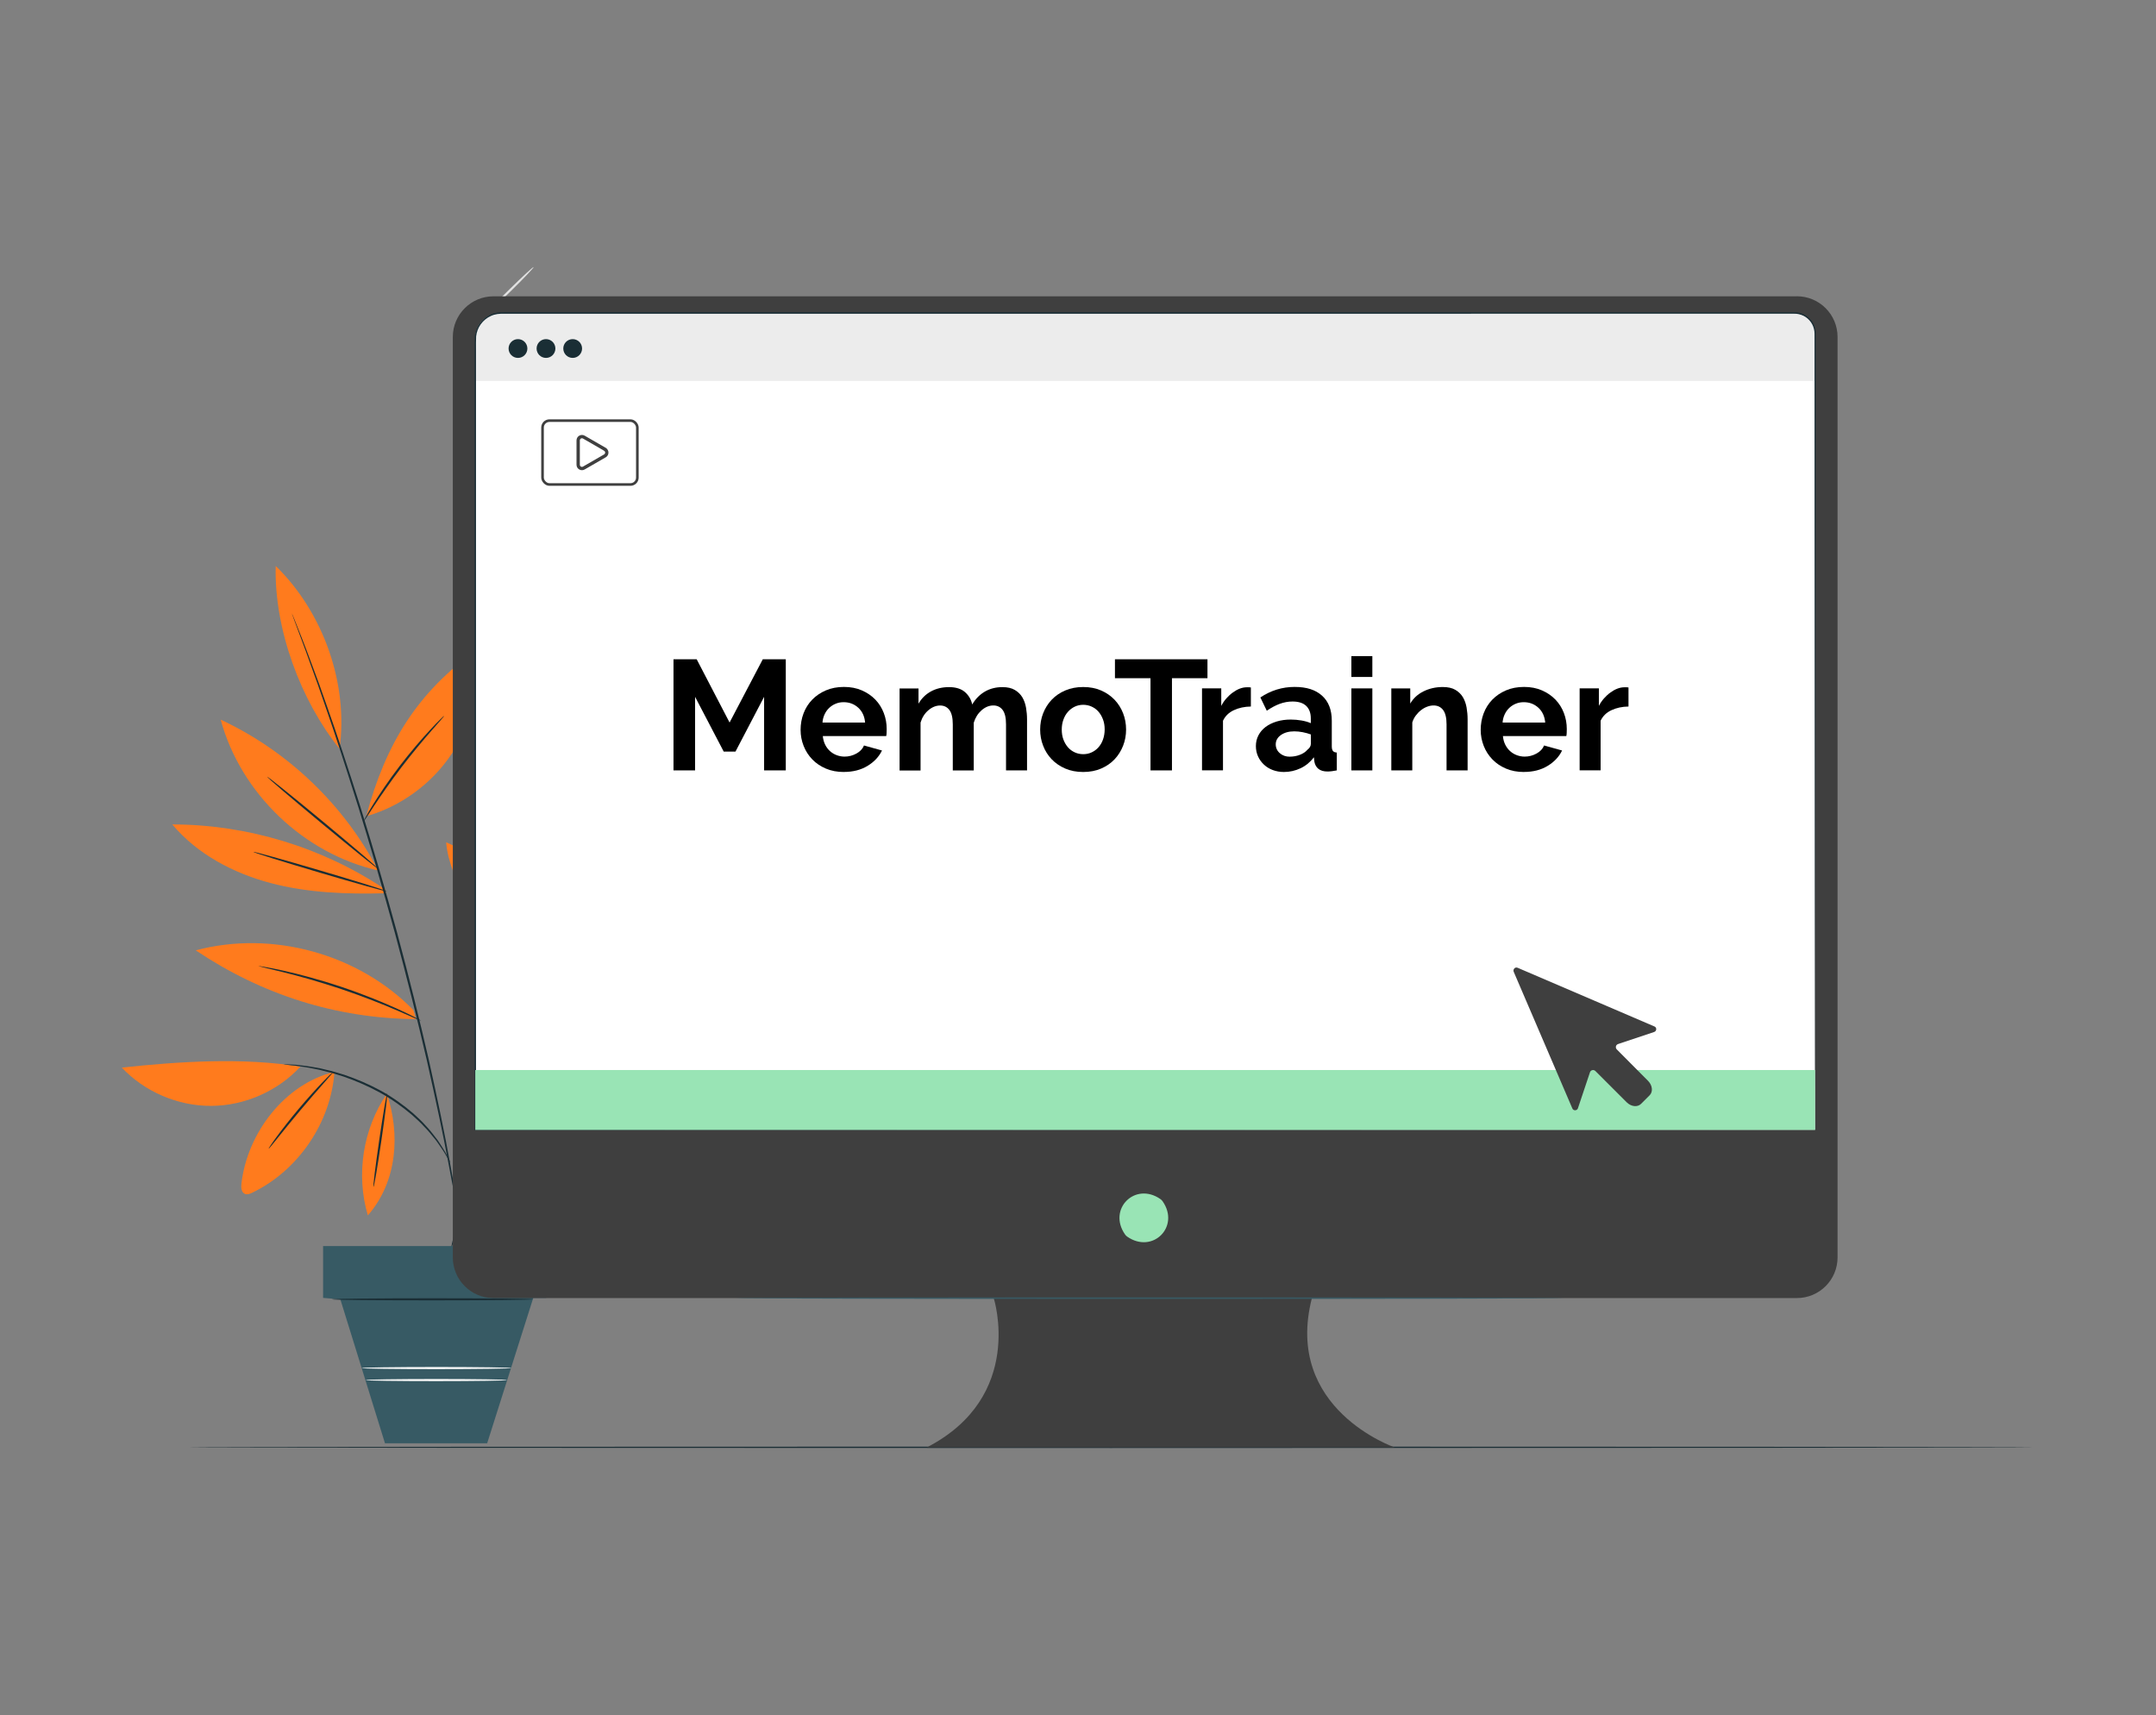 <?xml version="1.0" encoding="UTF-8"?><svg xmlns="http://www.w3.org/2000/svg" viewBox="0 0 486.33 386.94"><rect x="0" y="0" width="486.33" height="386.94" fill="#808080" stroke="none"/><defs><style>.d{fill:#fff;}.e{fill:#ff7b1d;}.f{fill:#fafafa;}.g{fill:#3f3f3f;}.h{fill:#99e4b5;}.i{stroke-width:.59px;}.i,.j{stroke:#3f3f3f;stroke-miterlimit:10;}.i,.j,.k{fill:none;}.j{stroke-width:.75px;}.l{fill:#e1e1e1;}.m{fill:#375a64;}.n{fill:#ececec;}.o{fill:#1a2e35;}</style></defs><g id="a"/><g id="b"><g id="c"><rect class="k" width="486.33" height="386.94"/><g><path class="l" d="M109.97,131.12c.05-.05,.69,.5,1.66,1.43,.98,.92,2.3,2.22,3.73,3.68,1.44,1.46,2.71,2.8,3.62,3.78,.91,.99,1.44,1.62,1.39,1.67-.05,.05-.68-.5-1.65-1.42-.98-.92-2.3-2.23-3.74-3.69-1.44-1.46-2.72-2.8-3.63-3.79-.91-.99-1.44-1.62-1.39-1.67Z"/><path class="l" d="M109.81,70.66c-.05-.05,.5-.69,1.43-1.66,.92-.98,2.22-2.3,3.68-3.73,1.46-1.44,2.8-2.71,3.78-3.62,.99-.91,1.62-1.44,1.67-1.39,.05,.05-.5,.68-1.42,1.65-.92,.98-2.23,2.3-3.69,3.74-1.46,1.44-2.8,2.72-3.79,3.63-.99,.91-1.62,1.44-1.67,1.39Z"/><path class="o" d="M458.85,326.53c0,.09-93.24,.16-208.23,.16s-208.25-.07-208.25-.16,93.22-.16,208.25-.16,208.23,.07,208.23,.16Z"/><path class="e" d="M93.24,227.88c-12.43-12.72-31.9-18.06-49.08-13.47,14.92,10.01,31.69,15.37,49.66,15.51"/><path class="e" d="M76.59,168.93c2.04-14.46-3.58-30.73-14.4-41.24-.36,14.33,5.69,30.46,14.4,41.24"/><path class="e" d="M85.25,196.25c-7.72-14.75-20.38-26.85-35.47-33.89,4.52,16.65,18.76,30.27,35.6,34.05"/><path class="e" d="M87.04,201.52c-8.73,.25-17.57-.06-26.02-2.3-8.45-2.24-16.54-6.53-22.16-13.22,16.99,.02,33.94,5.19,48.05,14.67"/><path class="e" d="M82.61,184.16c4.43-16.62,11.75-28.11,24.81-37.42,.99,8.09-1,16.5-5.5,23.29-4.5,6.79-11.48,11.9-19.31,14.13"/><path class="e" d="M115.58,212.82c.23-9.66-5.99-19.15-14.94-22.78,.73,8.58,7.47,18.51,14.94,22.78"/><path class="e" d="M119.75,198.81c.99-13.88,10.86-26.72,24.01-31.26-3.02,13.89-11.05,25.45-24.01,31.26"/><path class="e" d="M113.46,223.67c3.08-4.41,8.11-7.15,13.31-8.51,5.2-1.36,10.64-1.48,16.01-1.59-7.25,7.98-18.14,12.51-28.91,12.04"/><path class="e" d="M107.22,259.09c9.69-2.99,20.49-2.22,29.65,2.12,9.16,4.34,16.6,12.21,20.43,21.6-18.19-3.45-36.14-11.53-50.08-23.72"/><path class="e" d="M87.26,246.78c3.02,8.93,2.44,19.73-4.28,27.43-2.73-9.17-1.12-19.53,4.28-27.43"/><path class="e" d="M75.45,241.82c-.84,11.49-8.18,22.27-18.56,27.27-.52,.25-1.11,.49-1.64,.27-.82-.33-.89-1.45-.79-2.33,1.32-11.44,9.8-22.51,21-25.21"/><path class="e" d="M67.75,240.66c-5.11,5.52-12.56,8.8-20.09,8.84-7.52,.04-15.01-3.16-20.18-8.63,12.8-1.4,27.56-2.33,40.26-.21"/><g><path class="o" d="M65.83,138.35s.03,.13,.12,.38c.1,.27,.22,.62,.39,1.08,.36,.97,.88,2.36,1.54,4.14,.69,1.79,1.48,4,2.4,6.57,.46,1.28,.96,2.66,1.48,4.11,.51,1.46,1.04,3.01,1.6,4.63,2.27,6.48,4.78,14.26,7.5,22.92,2.67,8.68,5.47,18.25,8.23,28.36,2.72,10.12,5.13,19.8,7.18,28.65,1.99,8.86,3.71,16.85,4.95,23.6,.32,1.69,.62,3.29,.91,4.81,.26,1.52,.5,2.96,.73,4.31,.46,2.69,.86,5,1.13,6.9,.29,1.88,.51,3.35,.67,4.37,.08,.48,.14,.86,.19,1.14,.04,.26,.07,.39,.08,.38,0,0,0-.13-.03-.39l-.14-1.14c-.14-1.03-.33-2.5-.58-4.38-.24-1.91-.61-4.23-1.05-6.92-.22-1.35-.45-2.79-.69-4.31-.28-1.52-.57-3.13-.87-4.82-1.2-6.77-2.88-14.77-4.85-23.64-2.03-8.85-4.43-18.55-7.15-28.68-2.76-10.11-5.58-19.69-8.27-28.36-2.74-8.66-5.3-16.43-7.61-22.9-.57-1.62-1.12-3.16-1.63-4.62-.54-1.45-1.04-2.82-1.52-4.1-.95-2.56-1.77-4.76-2.48-6.54-.7-1.77-1.25-3.15-1.63-4.11-.18-.45-.33-.8-.44-1.06-.1-.24-.16-.36-.16-.36Z"/><path class="o" d="M136.12,174.96s-.08,.06-.22,.21c-.16,.16-.36,.38-.61,.64-.53,.57-1.31,1.42-2.28,2.55-1.93,2.25-4.66,5.58-7.53,10.05-2.88,4.45-5.83,10.13-7.88,16.86-2.11,6.71-3.42,14.34-4.73,22.31-2.6,15.96-5.8,30.25-8.11,40.59-1.16,5.14-2.11,9.32-2.77,12.24-.31,1.42-.56,2.54-.74,3.33-.07,.36-.13,.65-.18,.87-.04,.2-.05,.3-.04,.3,0,0,.04-.1,.09-.29,.06-.22,.13-.5,.23-.86,.2-.79,.47-1.9,.83-3.31,.7-2.91,1.69-7.07,2.92-12.2,2.4-10.32,5.65-24.61,8.25-40.58,1.3-7.97,2.6-15.58,4.67-22.25,2.02-6.7,4.91-12.34,7.74-16.8,2.83-4.47,5.5-7.83,7.39-10.11,.94-1.14,1.69-2.01,2.2-2.6,.24-.28,.43-.5,.58-.68,.13-.15,.19-.24,.18-.24Z"/><path class="o" d="M63.92,240.11s.16,.05,.46,.08c.36,.04,.8,.09,1.32,.15l.96,.09c.35,.05,.73,.11,1.13,.17,.81,.12,1.74,.24,2.75,.46,.51,.1,1.04,.21,1.59,.32,.55,.14,1.12,.28,1.7,.43,1.18,.27,2.41,.7,3.71,1.09,2.57,.9,5.34,2.06,8.1,3.57,2.75,1.53,5.19,3.29,7.27,5.05,1.01,.91,1.98,1.77,2.79,2.68,.86,.85,1.56,1.74,2.21,2.54,.68,.78,1.15,1.59,1.63,2.25,.49,.66,.84,1.28,1.12,1.78,.27,.46,.49,.84,.68,1.15,.16,.26,.25,.39,.27,.39,.02,0-.05-.16-.18-.43-.16-.32-.36-.72-.6-1.19-.26-.52-.59-1.15-1.05-1.83-.46-.68-.92-1.51-1.59-2.31-.63-.83-1.33-1.73-2.18-2.61-.8-.93-1.77-1.81-2.79-2.74-2.09-1.8-4.54-3.59-7.32-5.13-2.79-1.52-5.59-2.68-8.2-3.57-1.32-.39-2.56-.81-3.76-1.06-.59-.14-1.17-.28-1.72-.41-.56-.1-1.09-.2-1.61-.29-1.02-.2-1.96-.3-2.78-.39-.41-.05-.79-.09-1.14-.13-.35-.02-.67-.04-.97-.05-.53-.02-.97-.04-1.34-.06-.31,0-.47,0-.47,.01Z"/></g><path class="o" d="M60.28,175.26s.31,.34,.92,.89c.69,.6,1.58,1.37,2.63,2.28,2.24,1.91,5.35,4.53,8.81,7.4,3.46,2.87,6.61,5.44,8.9,7.29,1.1,.87,2.01,1.59,2.73,2.16,.65,.5,1.02,.77,1.04,.74,.02-.03-.31-.34-.92-.89-.69-.6-1.58-1.37-2.63-2.29-2.24-1.91-5.35-4.53-8.81-7.4-3.46-2.87-6.6-5.44-8.9-7.28-1.1-.87-2.01-1.59-2.73-2.17-.65-.5-1.02-.77-1.05-.74Z"/><path class="o" d="M57.13,192.19c-.04,.13,6.68,2.23,15.01,4.69,8.33,2.46,15.11,4.35,15.15,4.22,.04-.13-6.68-2.23-15.01-4.69-8.33-2.46-15.11-4.35-15.15-4.22Z"/><path class="o" d="M81.94,185.45s.27-.33,.69-.97c.47-.72,1.07-1.62,1.77-2.7,1.5-2.27,3.64-5.37,6.16-8.68,2.53-3.3,4.96-6.18,6.75-8.23,.85-.97,1.56-1.78,2.13-2.43,.5-.57,.77-.9,.74-.93-.02-.02-.34,.26-.88,.8-.55,.53-1.32,1.33-2.25,2.33-1.86,2-4.34,4.85-6.88,8.16-2.53,3.31-4.63,6.46-6.06,8.79-.72,1.16-1.28,2.12-1.64,2.79-.37,.67-.56,1.05-.53,1.06Z"/><path class="o" d="M105.28,194.85c-.06,.04,.57,1.01,1.58,2.59,1,1.58,2.37,3.77,3.78,6.25,1.41,2.48,2.6,4.77,3.44,6.44,.84,1.67,1.36,2.71,1.42,2.68,.06-.03-.34-1.12-1.11-2.83-.77-1.71-1.91-4.04-3.33-6.53-1.42-2.49-2.83-4.67-3.91-6.2-1.08-1.53-1.81-2.44-1.86-2.4Z"/><path class="o" d="M113.26,224.13c.03,.07,1.32-.56,3.41-1.5,2.1-.95,5.03-2.18,8.34-3.34,3.31-1.16,6.37-2.02,8.6-2.59,2.23-.57,3.62-.88,3.61-.95,0-.03-.36,0-1,.1-.64,.1-1.56,.27-2.69,.51-2.26,.49-5.35,1.3-8.68,2.46-3.33,1.17-6.26,2.46-8.32,3.49-1.03,.51-1.86,.95-2.42,1.27-.56,.32-.86,.51-.85,.54Z"/><path class="o" d="M106.98,259.14s.14,.06,.41,.14c.33,.08,.73,.19,1.21,.31,1.13,.26,2.64,.61,4.47,1.03,3.77,.88,9.02,1.97,14.6,3.85,5.58,1.9,10.37,4.32,13.62,6.4,1.63,1.04,2.9,1.95,3.75,2.61,.86,.66,1.33,1.03,1.35,1,.01-.01-.09-.12-.3-.32-.21-.19-.51-.49-.93-.83-.82-.71-2.07-1.67-3.68-2.75-3.22-2.17-8.03-4.66-13.65-6.57-5.63-1.9-10.89-2.94-14.68-3.73-1.84-.36-3.36-.66-4.5-.88-1.06-.2-1.66-.3-1.66-.26Z"/><path class="o" d="M84.25,267.77c.13,.02,.93-4.69,1.79-10.53,.85-5.83,1.44-10.58,1.3-10.6-.13-.02-.93,4.69-1.79,10.53-.85,5.83-1.44,10.58-1.3,10.6Z"/><path class="o" d="M60.58,259.18c.06,.04,.85-.94,2.13-2.53,1.28-1.59,3.05-3.79,5.05-6.17,2-2.38,3.86-4.51,5.21-6.04,1.35-1.53,2.18-2.49,2.13-2.54-.02-.02-.26,.18-.68,.58-.41,.4-1,.98-1.7,1.72-1.42,1.48-3.32,3.57-5.33,5.96-2.01,2.39-3.74,4.62-4.95,6.27-.61,.82-1.08,1.5-1.4,1.98-.32,.48-.48,.75-.46,.77Z"/><polygon class="m" points="123.21 281.13 123.21 292.82 120.29 292.82 109.89 325.62 86.84 325.62 76.77 293.14 72.88 292.82 72.88 281.13 123.21 281.13"/><path class="o" d="M74.83,293.14c0,.14,10.18,.24,22.73,.24s22.73-.11,22.73-.24-10.18-.24-22.73-.24-22.73,.11-22.73,.24Z"/><path class="o" d="M58.25,217.93s.52,.17,1.48,.4c1.04,.25,2.4,.58,4.05,.98,3.41,.84,8.09,2.13,13.17,3.83,5.08,1.71,9.58,3.52,12.81,4.91,1.55,.68,2.83,1.24,3.81,1.67,.9,.4,1.4,.6,1.42,.57,.01-.03-.46-.29-1.34-.75-.87-.46-2.15-1.08-3.75-1.81-3.2-1.47-7.7-3.34-12.8-5.05-5.1-1.71-9.81-2.94-13.25-3.7-1.72-.38-3.12-.66-4.09-.82-.97-.17-1.51-.25-1.52-.21Z"/><path class="f" d="M82.48,311.36c0,.14,7.14,.24,15.95,.24s15.95-.11,15.95-.24-7.14-.24-15.95-.24-15.95,.11-15.95,.24Z"/><path class="f" d="M81.58,308.65c0,.14,7.57,.24,16.9,.24s16.9-.11,16.9-.24-7.57-.24-16.9-.24-16.9,.11-16.9,.24Z"/><path class="g" d="M405.32,66.85H111.32c-5.07,0-9.18,4.11-9.18,9.18v207.65c0,5.07,4.11,9.18,9.18,9.18h112.83s7.18,22.19-15.07,33.68h105.51s-25.12-8.61-18.66-33.68h109.39c5.07,0,9.18-4.11,9.18-9.18V76.02c0-5.07-4.11-9.18-9.18-9.18Z"/><path class="h" d="M262.25,271.02c4,5.72-2.26,11.97-7.98,7.98-.19-.13-.36-.3-.49-.49-3.99-5.71,2.26-11.97,7.98-7.98,.19,.13,.36,.3,.49,.49Z"/><path class="d" d="M113.15,70.65H403.49c3.28,0,5.94,2.66,5.94,5.94V254.87H107.21V76.6c0-3.28,2.66-5.94,5.94-5.94Z"/><path class="n" d="M112.82,70.65H404.82c2.54,0,4.61,2.06,4.61,4.61v10.7H107.21v-9.7c0-3.1,2.51-5.61,5.61-5.61Z"/><g><path class="o" d="M118.96,78.63c0,1.17-.95,2.12-2.12,2.12s-2.12-.95-2.12-2.12,.95-2.12,2.12-2.12,2.12,.95,2.12,2.12Z"/><path class="o" d="M125.28,78.63c0,1.17-.95,2.12-2.12,2.12s-2.12-.95-2.12-2.12,.95-2.12,2.12-2.12,2.12,.95,2.12,2.12Z"/><path class="o" d="M131.3,78.63c0,1.17-.95,2.12-2.12,2.12s-2.12-.95-2.12-2.12,.95-2.12,2.12-2.12,2.12,.95,2.12,2.12Z"/></g><path class="m" d="M352.76,292.88c0,.1-41.84,.18-93.43,.18s-93.44-.08-93.44-.18,41.83-.18,93.44-.18,93.43,.08,93.43,.18Z"/><path class="o" d="M409.43,254.87c0-.88-.04-54.23-.11-141.84,0-10.95,0-22.42-.01-34.37,0-.75,0-1.5,0-2.25-.01-.75,.06-1.51-.14-2.22-.34-1.43-1.44-2.67-2.85-3.15-.35-.13-.71-.2-1.08-.25-.37-.03-.75-.02-1.13-.02h-2.3c-1.54,0-3.09,0-4.64,0-6.21,0-12.54,0-18.98,0-25.76,0-53.28,0-82.24,.01-28.96,0-59.36,0-90.88,0-15.76,0-31.79,0-48.07,0-8.14,0-16.33,0-24.59,0-4.13,0-8.27,0-12.42,0-2.08,0-4.16,0-6.24,0-1.05-.03-2.06,.06-2.99,.49-.93,.41-1.74,1.07-2.33,1.9-.58,.79-.92,1.75-1.03,2.71-.06,.97-.02,2-.03,3v18c0,7.96,0,15.87,0,23.73,0,15.71,0,31.19,0,46.41,0,30.44,0,59.82,0,87.81l-.15-.15c177.35,.09,300.88,.15,302.22,.15-1.34,0-124.87,.06-302.22,.15h-.15v-.15c0-27.99,0-57.37,0-87.81,0-15.22,0-30.7,0-46.41,0-7.85,0-15.77,0-23.73,0-3.98,0-7.97,0-11.98,0-2,0-4.01,0-6.02,.01-1.01-.03-1.99,.03-3.03,.12-1.02,.48-2.03,1.09-2.87,.62-.88,1.48-1.57,2.46-2.01,.97-.45,2.09-.55,3.12-.52h18.66c8.25,0,16.45,0,24.59,0,16.27,0,32.31,0,48.07,0,31.52,0,61.92,0,90.88,0,28.96,0,56.48,.01,82.24,.01,6.44,0,12.77,0,18.98,0,1.55,0,3.1,0,4.64,0h2.3c.38,0,.76,0,1.16,.02,.39,.05,.78,.12,1.14,.26,1.48,.52,2.65,1.82,3,3.33,.2,.76,.13,1.54,.14,2.28,0,.75,0,1.5,0,2.25,0,11.96,0,23.44-.01,34.4-.07,87.59-.11,140.92-.11,141.8Z"/><polygon class="h" points="107.21 241.41 107.21 254.92 122.97 254.92 162.64 254.92 409.43 254.92 409.43 241.41 107.21 241.41"/><path class="g" d="M373.19,231.58l-30.86-13.24c-.56-.24-1.09,.32-.89,.89l13.24,30.86c.24,.56,1.05,.52,1.25-.04l2.72-8.13c.17-.52,.83-.67,1.22-.29l7.05,7.05c1.01,1.01,2.45,1.17,3.26,.36l1.93-1.93c.8-.8,.64-2.25-.36-3.26l-7.05-7.09c-.38-.39-.23-1.04,.29-1.21l8.13-2.72c.6-.2,.64-1.01,.08-1.25Z"/><g><rect class="i" x="122.38" y="94.9" width="21.39" height="14.41" rx="1.56" ry="1.56"/><path class="j" d="M136.45,101.36l-4.75-2.74c-.57-.33-1.28,.08-1.28,.74v5.49c0,.66,.71,1.07,1.28,.74l4.75-2.74c.57-.33,.57-1.15,0-1.48Z"/></g><g><path d="M172.36,173.81v-16.6l-6.46,12.36h-2.65l-6.46-12.36v16.6h-4.87v-25.07h5.23l7.42,14.27,7.49-14.27h5.19v25.07h-4.87Z"/><path d="M190.34,174.17c-1.48,0-2.83-.25-4.03-.76-1.2-.51-2.22-1.19-3.07-2.07s-1.5-1.88-1.96-3.04-.69-2.37-.69-3.64,.22-2.56,.67-3.73c.45-1.17,1.09-2.19,1.94-3.07,.85-.88,1.88-1.58,3.09-2.1,1.21-.52,2.57-.78,4.08-.78s2.85,.26,4.04,.78c1.19,.52,2.2,1.21,3.04,2.08s1.47,1.88,1.91,3.04c.44,1.15,.65,2.35,.65,3.6,0,.31,0,.6-.02,.88-.01,.28-.04,.52-.09,.71h-14.3c.07,.73,.25,1.38,.53,1.94,.28,.57,.65,1.05,1.09,1.45s.95,.71,1.52,.92,1.15,.32,1.77,.32c.94,0,1.83-.23,2.67-.69,.84-.46,1.41-1.07,1.71-1.82l4.06,1.13c-.68,1.41-1.77,2.57-3.27,3.48-1.5,.91-3.28,1.36-5.35,1.36Zm4.8-11.16c-.12-1.39-.63-2.5-1.54-3.34-.91-.83-2.01-1.25-3.3-1.25-.64,0-1.23,.11-1.78,.34-.55,.22-1.04,.54-1.47,.94s-.77,.88-1.04,1.45c-.27,.56-.43,1.19-.48,1.87h9.61Z"/><path d="M231.66,173.81h-4.73v-10.38c0-1.48-.25-2.57-.76-3.25-.51-.68-1.21-1.02-2.1-1.02-.94,0-1.82,.36-2.65,1.08-.82,.72-1.41,1.65-1.77,2.81v10.77h-4.73v-10.38c0-1.48-.25-2.57-.76-3.25-.51-.68-1.21-1.02-2.1-1.02s-1.8,.35-2.63,1.06c-.84,.71-1.43,1.64-1.78,2.79v10.81h-4.73v-18.5h4.27v3.43c.68-1.2,1.62-2.12,2.81-2.77,1.19-.65,2.55-.97,4.08-.97s2.75,.38,3.6,1.13c.85,.75,1.39,1.68,1.62,2.79,.75-1.27,1.71-2.24,2.86-2.91s2.47-1.01,3.96-1.01c1.13,0,2.06,.21,2.79,.64s1.29,.98,1.7,1.66c.4,.68,.68,1.46,.83,2.33s.23,1.75,.23,2.65v11.55Z"/><path d="M244.34,174.17c-1.51,0-2.86-.26-4.06-.78-1.2-.52-2.22-1.22-3.06-2.1s-1.48-1.9-1.92-3.05c-.45-1.15-.67-2.37-.67-3.64s.22-2.52,.67-3.67c.45-1.15,1.09-2.17,1.92-3.05s1.85-1.58,3.06-2.1c1.2-.52,2.55-.78,4.06-.78s2.85,.26,4.04,.78c1.19,.52,2.2,1.22,3.04,2.1,.83,.88,1.48,1.9,1.92,3.05,.45,1.15,.67,2.38,.67,3.67s-.22,2.48-.67,3.64c-.45,1.15-1.08,2.17-1.91,3.05-.82,.88-1.84,1.58-3.04,2.1-1.2,.52-2.55,.78-4.06,.78Zm-4.84-9.57c0,.82,.12,1.57,.37,2.24s.59,1.25,1.02,1.75,.95,.88,1.54,1.15c.59,.27,1.22,.41,1.91,.41s1.32-.13,1.91-.41c.59-.27,1.1-.65,1.54-1.15s.78-1.08,1.02-1.77,.37-1.44,.37-2.26-.12-1.54-.37-2.22c-.25-.68-.59-1.27-1.02-1.77s-.95-.88-1.54-1.15c-.59-.27-1.22-.41-1.91-.41s-1.32,.14-1.91,.42c-.59,.28-1.1,.67-1.54,1.17-.44,.5-.78,1.08-1.02,1.77-.25,.68-.37,1.42-.37,2.23Z"/><path d="M272.38,153.01h-8.02v20.8h-4.84v-20.8h-8.02v-4.27h20.87v4.27Z"/><path d="M282.16,159.4c-1.44,.02-2.72,.3-3.85,.83-1.13,.53-1.94,1.32-2.44,2.38v11.19h-4.73v-18.5h4.34v3.96c.33-.64,.72-1.21,1.17-1.71,.45-.51,.93-.95,1.45-1.32,.52-.38,1.04-.67,1.57-.87,.53-.2,1.04-.3,1.54-.3h.58c.13,0,.25,.01,.37,.04v4.31Z"/><path d="M289.61,174.17c-.89,0-1.73-.15-2.51-.44-.78-.29-1.45-.71-2.01-1.24-.56-.53-1.01-1.15-1.32-1.85-.32-.71-.48-1.48-.48-2.33s.19-1.68,.58-2.42c.39-.74,.93-1.37,1.62-1.89s1.52-.92,2.49-1.22c.96-.29,2.02-.44,3.18-.44,.82,0,1.63,.07,2.42,.21,.79,.14,1.49,.34,2.1,.6v-1.06c0-1.22-.35-2.17-1.04-2.83s-1.72-.99-3.09-.99c-.99,0-1.95,.18-2.9,.53-.94,.35-1.91,.87-2.9,1.55l-1.45-3c2.38-1.58,4.94-2.37,7.7-2.37s4.73,.65,6.2,1.96c1.47,1.31,2.21,3.2,2.21,5.67v5.76c0,.49,.09,.85,.26,1.06s.46,.33,.87,.35v4.03c-.8,.16-1.5,.25-2.08,.25-.89,0-1.58-.2-2.07-.6-.48-.4-.78-.93-.9-1.59l-.11-1.02c-.82,1.08-1.82,1.91-3,2.47-1.18,.56-2.44,.85-3.78,.85Zm1.34-3.46c.8,0,1.56-.14,2.28-.42,.72-.28,1.28-.66,1.68-1.13,.52-.4,.78-.85,.78-1.34v-2.12c-.57-.21-1.18-.38-1.84-.51-.66-.13-1.3-.19-1.91-.19-1.22,0-2.22,.28-3,.83-.78,.55-1.17,1.25-1.17,2.1,0,.8,.31,1.47,.92,2s1.37,.79,2.26,.79Z"/><path d="M304.83,152.73v-4.7h4.73v4.7h-4.73Zm0,21.08v-18.5h4.73v18.5h-4.73Z"/><path d="M331.03,173.81h-4.73v-10.38c0-1.48-.26-2.57-.78-3.25-.52-.68-1.24-1.02-2.15-1.02-.47,0-.95,.09-1.45,.28s-.96,.45-1.39,.79c-.44,.34-.83,.75-1.18,1.22-.35,.47-.61,.99-.78,1.55v10.81h-4.73v-18.5h4.27v3.43c.68-1.18,1.67-2.1,2.97-2.75s2.75-.99,4.38-.99c1.15,0,2.1,.21,2.83,.64s1.29,.98,1.7,1.66c.4,.68,.68,1.46,.83,2.33,.15,.87,.23,1.75,.23,2.65v11.55Z"/><path d="M343.75,174.17c-1.48,0-2.83-.25-4.03-.76-1.2-.51-2.22-1.19-3.07-2.07s-1.5-1.88-1.96-3.04-.69-2.37-.69-3.64,.22-2.56,.67-3.73c.45-1.17,1.09-2.19,1.94-3.07,.85-.88,1.88-1.58,3.09-2.1,1.21-.52,2.57-.78,4.08-.78s2.85,.26,4.04,.78c1.19,.52,2.2,1.21,3.04,2.08s1.47,1.88,1.91,3.04c.44,1.15,.65,2.35,.65,3.6,0,.31,0,.6-.02,.88-.01,.28-.04,.52-.09,.71h-14.3c.07,.73,.25,1.38,.53,1.94,.28,.57,.65,1.05,1.09,1.45s.95,.71,1.52,.92,1.15,.32,1.77,.32c.94,0,1.83-.23,2.67-.69,.84-.46,1.41-1.07,1.71-1.82l4.06,1.13c-.68,1.41-1.77,2.57-3.27,3.48-1.5,.91-3.28,1.36-5.35,1.36Zm4.8-11.16c-.12-1.39-.63-2.5-1.54-3.34-.91-.83-2.01-1.25-3.3-1.25-.64,0-1.23,.11-1.78,.34-.55,.22-1.04,.54-1.47,.94s-.77,.88-1.04,1.45c-.27,.56-.43,1.19-.48,1.87h9.61Z"/><path d="M367.34,159.4c-1.44,.02-2.72,.3-3.85,.83-1.13,.53-1.94,1.32-2.44,2.38v11.19h-4.73v-18.5h4.34v3.96c.33-.64,.72-1.21,1.17-1.71,.45-.51,.93-.95,1.45-1.32,.52-.38,1.04-.67,1.57-.87,.53-.2,1.04-.3,1.54-.3h.58c.13,0,.25,.01,.37,.04v4.31Z"/></g></g></g></g></svg>